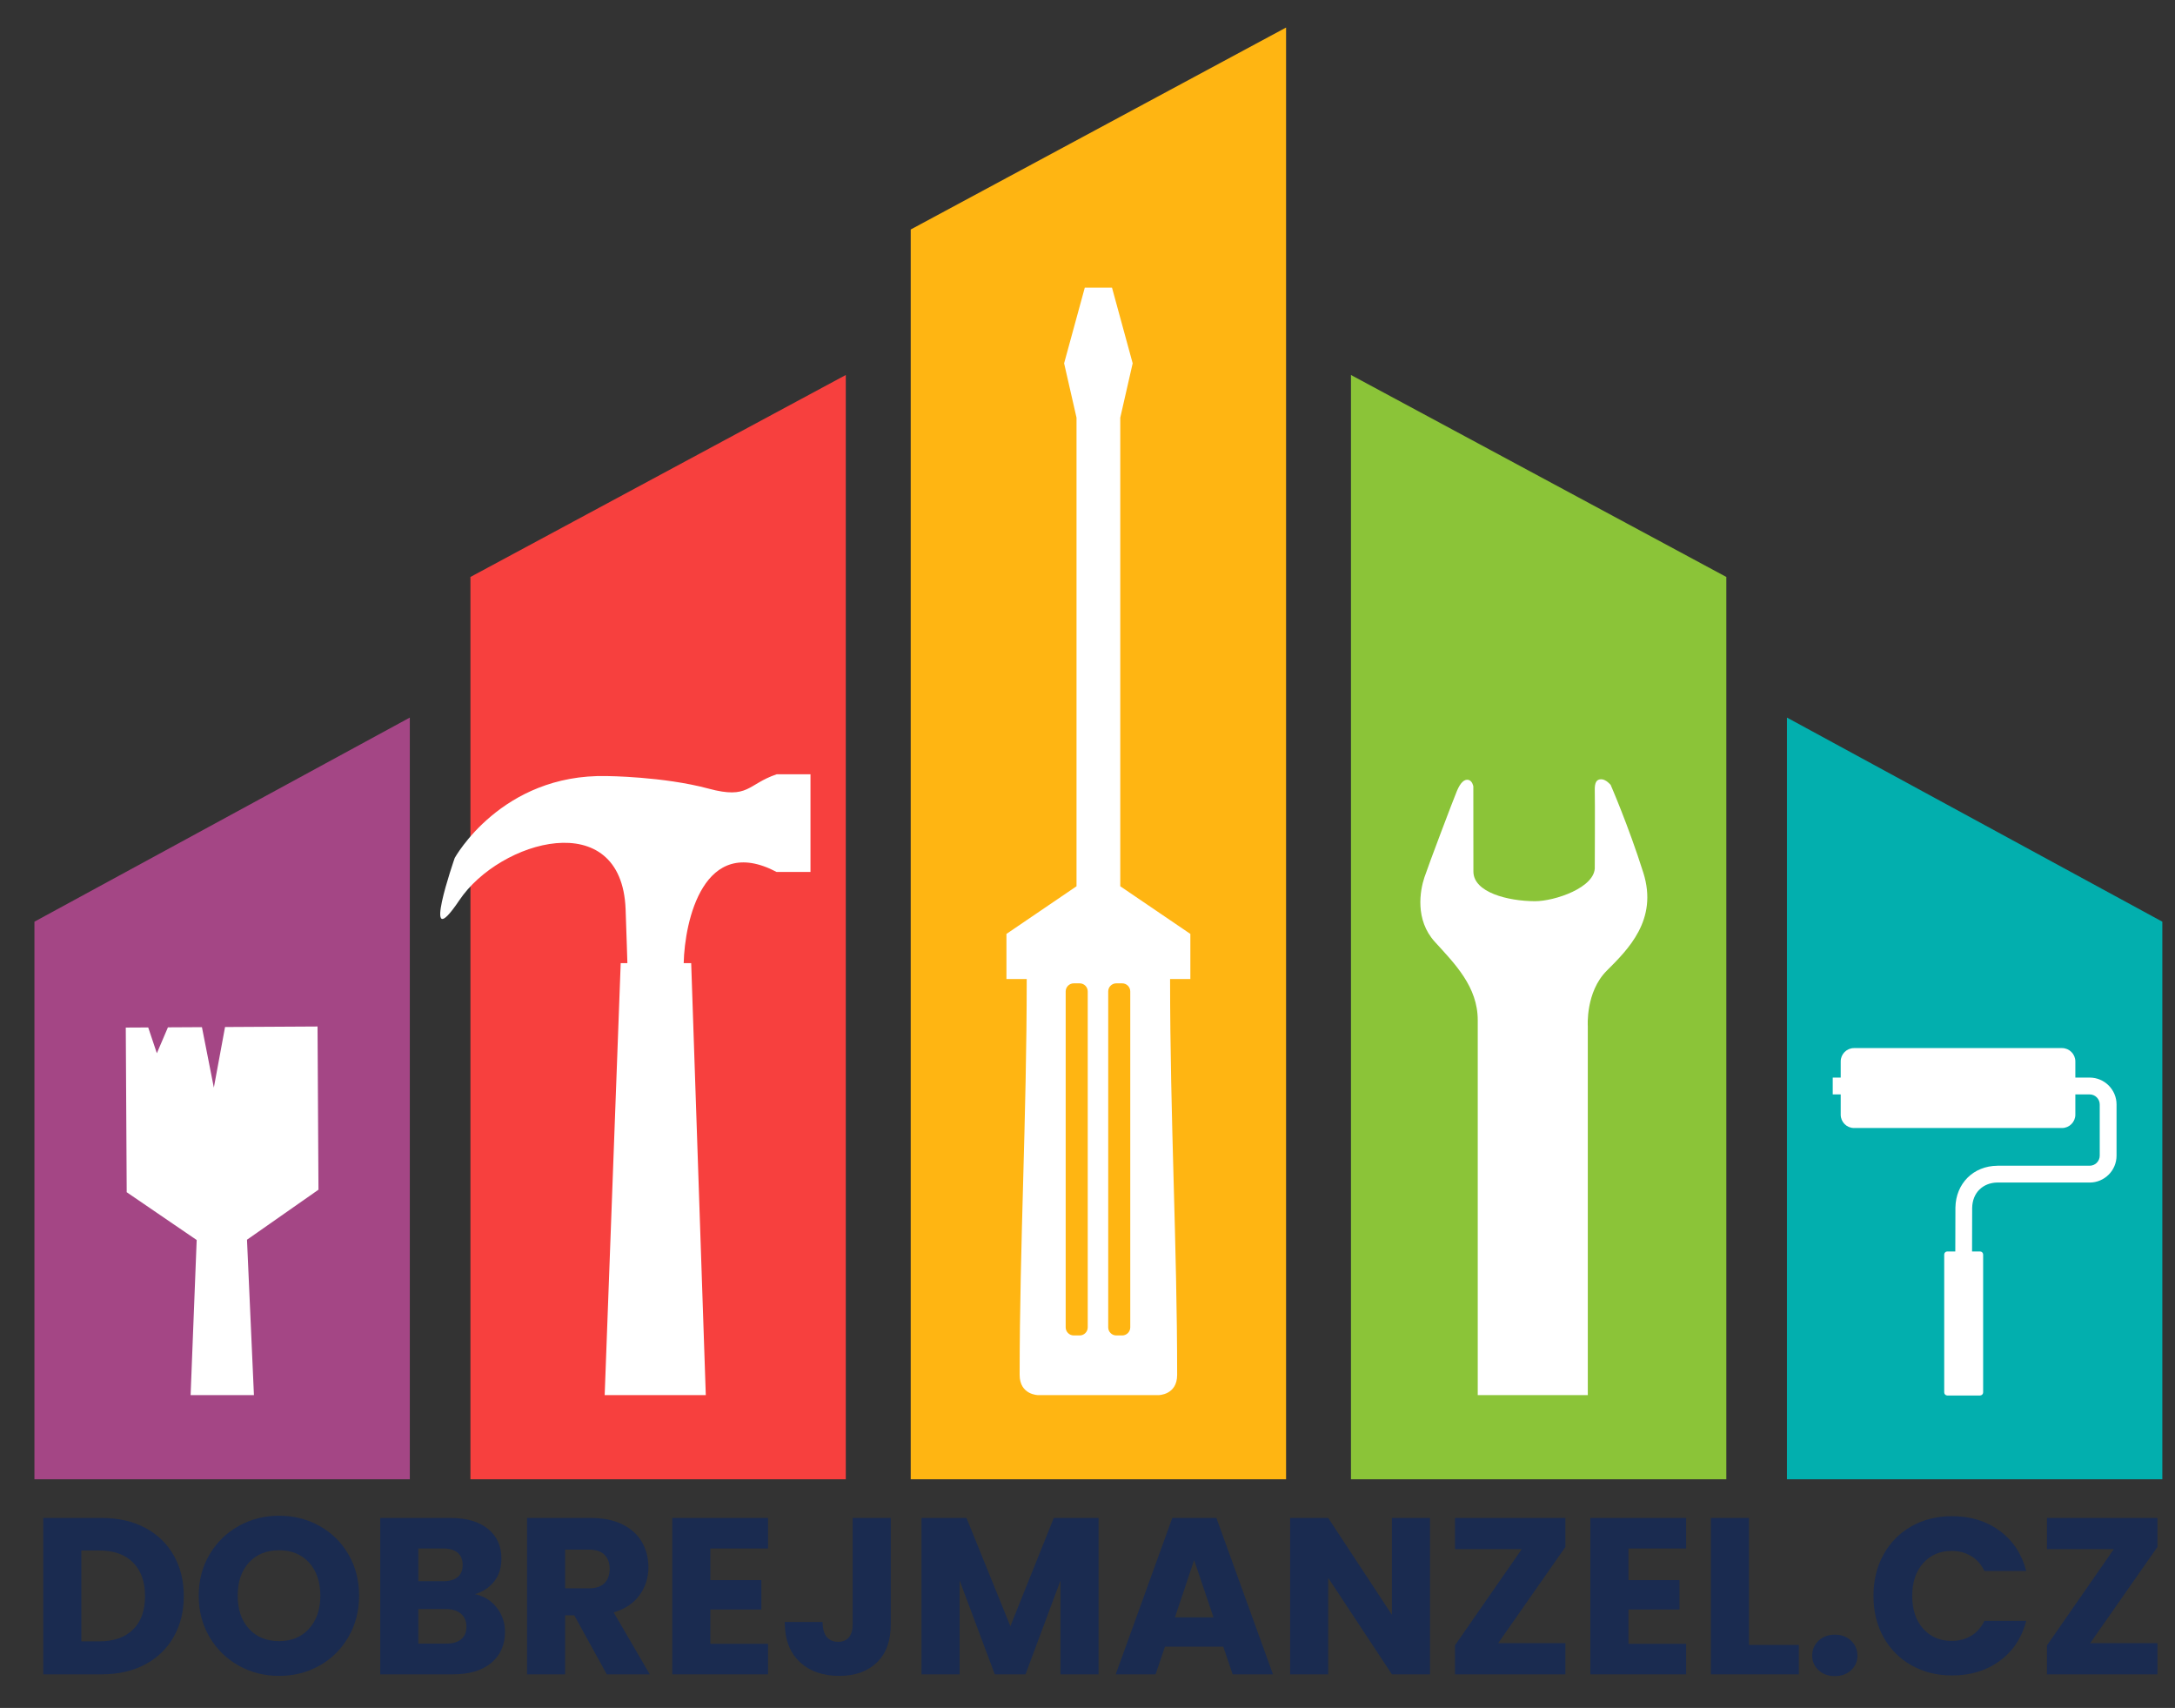 <?xml version="1.0" encoding="UTF-8" standalone="no"?> <svg xmlns="http://www.w3.org/2000/svg" xmlns:xlink="http://www.w3.org/1999/xlink" xmlns:serif="http://www.serif.com/" width="100%" height="100%" viewBox="0 0 1699 1334" version="1.1" xml:space="preserve" style="fill-rule:evenodd;clip-rule:evenodd;stroke-linejoin:round;stroke-miterlimit:2;"><rect x="0" y="0" width="1699" height="1334" fill="#333333" stroke="none"/> <g transform="matrix(1,0,0,1,-1642,-691)"> <path d="M2697.31,1846.42L2697.31,983.89L2990.52,1141.64L2990.52,1846.42L2697.31,1846.42Z" style="fill:rgb(139,196,56);"></path> <path d="M3037.88,1846.42L3037.88,1251.47L3331.1,1410.89L3331.1,1846.42L3037.88,1846.42Z" style="fill:rgb(2,175,174);"></path> <path d="M2353.41,1846.42L2353.41,870.245L2646.62,712.5L2646.62,1846.42L2353.41,1846.42Z" style="fill:rgb(255,181,18);"></path> <path d="M2302.69,1846.42L2302.69,983.89L2009.48,1141.64L2009.48,1846.42L2302.69,1846.42Z" style="fill:rgb(247,64,62);"></path> <path d="M1962.12,1846.42L1962.12,1251.47L1668.9,1410.89L1668.9,1846.42L1962.12,1846.42Z" style="fill:rgb(164,70,133);"></path> <path d="M2193.33,1780.69L2181.92,1443.27L2176.07,1443.27C2176.82,1410.41 2191.57,1341.97 2248.66,1372.06L2275.11,1372.06L2275.11,1295.77L2248.66,1295.77C2225.73,1303.57 2226.97,1315.45 2195.59,1306.99C2160.23,1297.46 2115.93,1297.15 2115.93,1297.15C2033.49,1295.31 1997.2,1361.13 1997.2,1361.13C1997.2,1361.13 1969.41,1440.85 2000.89,1394.04C2032.38,1347.23 2127.57,1319.91 2130.69,1401.12C2131.3,1417.11 2132.08,1443.27 2132.08,1443.27L2126.86,1443.27L2114.34,1780.69L2193.33,1780.69Z" style="fill:white;"></path> <path d="M2792.89,1305.21C2792.89,1305.21 2792.19,1300.82 2789.04,1300.13C2785.89,1299.44 2782.81,1302.29 2780.12,1308.66C2777.43,1315.04 2758.05,1366.18 2754.66,1376.33C2751.28,1386.48 2747.13,1409.39 2762.81,1426.62C2778.5,1443.85 2796.34,1461.69 2796.34,1487.83L2796.34,1780.69L2882.31,1780.69L2882.31,1492.6C2882.31,1492.6 2880.47,1465.84 2897.07,1449.23C2913.68,1432.61 2937.36,1409.54 2925.68,1372.63C2913.99,1335.73 2900.15,1304.04 2900.15,1304.04C2900.15,1304.04 2896.61,1299.74 2892.92,1299.66C2889.23,1299.59 2887.53,1301.96 2887.76,1308.81C2888,1315.66 2887.76,1367.87 2887.76,1367.87C2888.72,1384.25 2856.1,1394.98 2840.93,1394.9C2819.84,1394.8 2792.95,1388.01 2792.95,1371.71C2792.95,1362.02 2792.89,1305.21 2792.89,1305.21" style="fill:white;"></path> <path d="M2513.98,1459.05L2518.6,1459.05C2522.07,1459.05 2524.9,1461.89 2524.9,1465.35L2524.9,1727.76C2524.9,1731.23 2522.06,1734.07 2518.6,1734.07L2513.98,1734.07C2510.52,1734.07 2507.68,1731.23 2507.68,1727.76L2507.68,1465.35C2507.68,1461.88 2510.52,1459.05 2513.98,1459.05M2480.76,1459.05L2485.38,1459.05C2488.85,1459.05 2491.68,1461.89 2491.68,1465.35L2491.68,1727.76C2491.68,1731.23 2488.84,1734.07 2485.38,1734.07L2480.76,1734.07C2477.3,1734.07 2474.46,1731.23 2474.46,1727.76L2474.46,1465.35C2474.46,1461.88 2477.3,1459.05 2480.76,1459.05ZM2510.65,915.698L2489.38,915.698L2473.23,974.758L2482.92,1017.21L2482.92,1383.23L2428.18,1420.45L2428.18,1455.67L2444.02,1455.67C2444.02,1564.83 2438.49,1663.22 2438.49,1764.84C2438.49,1780.69 2453.1,1780.69 2453.1,1780.69L2546.92,1780.69C2546.92,1780.69 2561.53,1780.69 2561.53,1764.84C2561.53,1663.22 2556.01,1564.82 2556.01,1455.67L2571.85,1455.67L2571.85,1420.45L2517.1,1383.23L2517.1,1017.21L2526.79,974.758L2510.65,915.698Z" style="fill:white;"></path> <path d="M1890.04,1492.76L1817.8,1493.17L1809.04,1540.49L1799.74,1493.27L1773.18,1493.42L1764.53,1513.65L1757.78,1493.51L1740.25,1493.6L1740.97,1621.09L1740.94,1622.17L1777.37,1647.05L1795.64,1659.52L1790.89,1780.69L1840.36,1780.69L1834.94,1659.3L1853.07,1646.62L1890.77,1620.24L1890.04,1492.76Z" style="fill:white;"></path> <path d="M3073.64,1532.66L3274.36,1532.66C3280.13,1532.66 3285.39,1535.02 3289.18,1538.82C3292.98,1542.62 3295.34,1547.87 3295.34,1553.64L3295.34,1593.66C3295.34,1599.43 3292.98,1604.69 3289.18,1608.49L3289.17,1608.48C3285.36,1612.28 3280.12,1614.64 3274.36,1614.64L3202.33,1614.64L3202.33,1614.62C3196.6,1614.67 3191.66,1616.72 3188.2,1620.19L3188.17,1620.19C3184.73,1623.61 3182.65,1628.57 3182.56,1634.49L3182.46,1672.51L3169.37,1672.51L3169.47,1634.38L3169.47,1634.28C3169.62,1624.8 3173.12,1616.69 3178.91,1610.9L3178.9,1610.89C3184.76,1605.03 3192.93,1601.6 3202.28,1601.52L3202.33,1601.5L3274.36,1601.5C3276.52,1601.5 3278.48,1600.62 3279.89,1599.21L3279.89,1599.19C3281.31,1597.77 3282.2,1595.8 3282.2,1593.66L3282.2,1553.64C3282.2,1551.5 3281.31,1549.54 3279.89,1548.11C3278.47,1546.69 3276.5,1545.81 3274.36,1545.81L3073.64,1545.81L3073.64,1532.66Z" style="fill:white;fill-rule:nonzero;"></path> <path d="M3163.13,1668.47L3188.71,1668.47C3190.04,1668.47 3191.13,1669.55 3191.13,1670.89L3191.13,1778.55C3191.13,1779.87 3190.04,1780.97 3188.71,1780.97L3163.13,1780.97C3161.81,1780.97 3160.72,1779.87 3160.72,1778.55L3160.72,1670.89C3160.72,1669.55 3161.81,1668.47 3163.13,1668.47" style="fill:white;"></path> <path d="M3090.28,1509.62L3252.75,1509.62C3258.47,1509.62 3263.15,1514.3 3263.15,1520.03L3263.15,1561.65C3263.15,1567.37 3258.47,1572.05 3252.75,1572.05L3090.28,1572.05C3084.55,1572.05 3079.87,1567.37 3079.87,1561.65L3079.87,1520.03C3079.87,1514.3 3084.55,1509.62 3090.28,1509.62" style="fill:white;"></path> <g transform="matrix(2.458,0,0,2.458,1665,1998.76)"> <g> <path d="M23.005,-49.691C28.243,-49.691 32.821,-48.653 36.737,-46.577C40.654,-44.5 43.686,-41.586 45.833,-37.835C47.98,-34.083 49.054,-29.753 49.054,-24.846C49.054,-19.985 47.98,-15.667 45.833,-11.892C43.686,-8.117 40.642,-5.191 36.702,-3.115C32.762,-1.038 28.196,0 23.005,0L4.389,0L4.389,-49.691L23.005,-49.691ZM22.226,-10.476C26.804,-10.476 30.367,-11.727 32.915,-14.228C35.463,-16.729 36.737,-20.268 36.737,-24.846C36.737,-29.423 35.463,-32.986 32.915,-35.534C30.367,-38.082 26.804,-39.356 22.226,-39.356L16.493,-39.356L16.493,-10.476L22.226,-10.476Z" style="fill:rgb(26,43,80);fill-rule:nonzero;"></path> <path d="M79.35,0.495C74.678,0.495 70.396,-0.59 66.503,-2.761C62.609,-4.931 59.518,-7.963 57.23,-11.856C54.941,-15.75 53.797,-20.127 53.797,-24.987C53.797,-29.848 54.941,-34.213 57.23,-38.082C59.518,-41.952 62.609,-44.972 66.503,-47.143C70.396,-49.314 74.678,-50.399 79.35,-50.399C84.022,-50.399 88.304,-49.314 92.197,-47.143C96.091,-44.972 99.158,-41.952 101.4,-38.082C103.641,-34.213 104.762,-29.848 104.762,-24.987C104.762,-20.127 103.629,-15.75 101.364,-11.856C99.099,-7.963 96.032,-4.931 92.162,-2.761C88.292,-0.59 84.022,0.495 79.35,0.495ZM79.35,-10.547C83.314,-10.547 86.487,-11.868 88.871,-14.511C91.254,-17.154 92.445,-20.646 92.445,-24.987C92.445,-29.376 91.254,-32.88 88.871,-35.499C86.487,-38.118 83.314,-39.427 79.35,-39.427C75.339,-39.427 72.142,-38.13 69.759,-35.534C67.376,-32.939 66.184,-29.423 66.184,-24.987C66.184,-20.598 67.376,-17.095 69.759,-14.476C72.142,-11.856 75.339,-10.547 79.35,-10.547Z" style="fill:rgb(26,43,80);fill-rule:nonzero;"></path> <path d="M141.57,-25.483C144.449,-24.869 146.761,-23.442 148.507,-21.2C150.253,-18.959 151.126,-16.399 151.126,-13.52C151.126,-9.367 149.675,-6.076 146.773,-3.645C143.871,-1.215 139.824,0 134.633,0L111.486,0L111.486,-49.691L133.854,-49.691C138.904,-49.691 142.856,-48.535 145.711,-46.223C148.566,-43.91 149.993,-40.772 149.993,-36.808C149.993,-33.882 149.227,-31.452 147.693,-29.517C146.159,-27.583 144.118,-26.238 141.57,-25.483ZM123.591,-29.588L131.519,-29.588C133.501,-29.588 135.022,-30.025 136.084,-30.898C137.146,-31.771 137.677,-33.057 137.677,-34.755C137.677,-36.454 137.146,-37.752 136.084,-38.649C135.022,-39.545 133.501,-39.994 131.519,-39.994L123.591,-39.994L123.591,-29.588ZM132.51,-9.768C134.539,-9.768 136.108,-10.228 137.217,-11.149C138.326,-12.069 138.88,-13.402 138.88,-15.148C138.88,-16.894 138.302,-18.263 137.146,-19.254C135.99,-20.245 134.397,-20.74 132.368,-20.74L123.591,-20.74L123.591,-9.768L132.51,-9.768Z" style="fill:rgb(26,43,80);fill-rule:nonzero;"></path> <path d="M183.475,0L173.14,-18.758L170.238,-18.758L170.238,0L158.134,0L158.134,-49.691L178.449,-49.691C182.366,-49.691 185.704,-49.007 188.465,-47.638C191.226,-46.27 193.29,-44.394 194.659,-42.011C196.027,-39.628 196.712,-36.973 196.712,-34.048C196.712,-30.744 195.78,-27.795 193.916,-25.199C192.052,-22.604 189.303,-20.764 185.669,-19.678L197.136,0L183.475,0ZM170.238,-27.323L177.741,-27.323C179.959,-27.323 181.623,-27.866 182.731,-28.951C183.84,-30.036 184.395,-31.57 184.395,-33.552C184.395,-35.44 183.84,-36.926 182.731,-38.012C181.623,-39.097 179.959,-39.64 177.741,-39.64L170.238,-39.64L170.238,-27.323Z" style="fill:rgb(26,43,80);fill-rule:nonzero;"></path> <path d="M216.39,-39.994L216.39,-29.942L232.6,-29.942L232.6,-20.598L216.39,-20.598L216.39,-9.698L234.723,-9.698L234.723,0L204.286,0L204.286,-49.691L234.723,-49.691L234.723,-39.994L216.39,-39.994Z" style="fill:rgb(26,43,80);fill-rule:nonzero;"></path> <path d="M273.726,-49.691L273.726,-15.856C273.726,-10.618 272.251,-6.583 269.302,-3.752C266.352,-0.92 262.376,0.495 257.374,0.495C252.136,0.495 247.936,-0.991 244.775,-3.964C241.613,-6.937 240.032,-11.16 240.032,-16.634L252.065,-16.634C252.065,-14.558 252.49,-12.989 253.34,-11.927C254.189,-10.865 255.416,-10.335 257.02,-10.335C258.483,-10.335 259.616,-10.807 260.418,-11.75C261.22,-12.694 261.621,-14.063 261.621,-15.856L261.621,-49.691L273.726,-49.691Z" style="fill:rgb(26,43,80);fill-rule:nonzero;"></path> <path d="M339.768,-49.691L339.768,0L327.664,0L327.664,-29.8L316.551,0L306.782,0L295.598,-29.871L295.598,0L283.494,0L283.494,-49.691L297.792,-49.691L311.737,-15.29L325.54,-49.691L339.768,-49.691Z" style="fill:rgb(26,43,80);fill-rule:nonzero;"></path> <path d="M379.408,-8.777L360.862,-8.777L357.889,0L345.218,0L363.198,-49.691L377.213,-49.691L395.193,0L382.381,0L379.408,-8.777ZM376.293,-18.121L370.135,-36.313L364.047,-18.121L376.293,-18.121Z" style="fill:rgb(26,43,80);fill-rule:nonzero;"></path> <path d="M445.096,0L432.992,0L412.747,-30.65L412.747,0L400.643,0L400.643,-49.691L412.747,-49.691L432.992,-18.9L432.992,-49.691L445.096,-49.691L445.096,0Z" style="fill:rgb(26,43,80);fill-rule:nonzero;"></path> <path d="M466.756,-9.91L488.133,-9.91L488.133,0L453.024,0L453.024,-9.202L474.26,-39.781L453.024,-39.781L453.024,-49.691L488.133,-49.691L488.133,-40.489L466.756,-9.91Z" style="fill:rgb(26,43,80);fill-rule:nonzero;"></path> <path d="M508.166,-39.994L508.166,-29.942L524.375,-29.942L524.375,-20.598L508.166,-20.598L508.166,-9.698L526.499,-9.698L526.499,0L496.061,0L496.061,-49.691L526.499,-49.691L526.499,-39.994L508.166,-39.994Z" style="fill:rgb(26,43,80);fill-rule:nonzero;"></path> <path d="M546.46,-9.344L562.316,-9.344L562.316,0L534.356,0L534.356,-49.691L546.46,-49.691L546.46,-9.344Z" style="fill:rgb(26,43,80);fill-rule:nonzero;"></path> <path d="M573.783,0.566C571.66,0.566 569.925,-0.059 568.581,-1.31C567.236,-2.56 566.563,-4.106 566.563,-5.946C566.563,-7.834 567.236,-9.414 568.581,-10.689C569.925,-11.963 571.66,-12.6 573.783,-12.6C575.86,-12.6 577.57,-11.963 578.915,-10.689C580.26,-9.414 580.932,-7.834 580.932,-5.946C580.932,-4.106 580.26,-2.56 578.915,-1.31C577.57,-0.059 575.86,0.566 573.783,0.566Z" style="fill:rgb(26,43,80);fill-rule:nonzero;"></path> <path d="M586.029,-24.916C586.029,-29.824 587.091,-34.201 589.214,-38.047C591.338,-41.893 594.299,-44.889 598.098,-47.037C601.897,-49.184 606.203,-50.257 611.016,-50.257C616.915,-50.257 621.964,-48.7 626.164,-45.586C630.364,-42.471 633.172,-38.224 634.588,-32.844L621.28,-32.844C620.289,-34.921 618.885,-36.501 617.068,-37.587C615.251,-38.672 613.187,-39.215 610.875,-39.215C607.147,-39.215 604.126,-37.917 601.814,-35.322C599.502,-32.726 598.346,-29.258 598.346,-24.916C598.346,-20.575 599.502,-17.106 601.814,-14.511C604.126,-11.915 607.147,-10.618 610.875,-10.618C613.187,-10.618 615.251,-11.16 617.068,-12.246C618.885,-13.331 620.289,-14.912 621.28,-16.988L634.588,-16.988C633.172,-11.609 630.364,-7.373 626.164,-4.282C621.964,-1.192 616.915,0.354 611.016,0.354C606.203,0.354 601.897,-0.72 598.098,-2.867C594.299,-5.014 591.338,-7.999 589.214,-11.821C587.091,-15.643 586.029,-20.009 586.029,-24.916Z" style="fill:rgb(26,43,80);fill-rule:nonzero;"></path> <path d="M654.903,-9.91L676.28,-9.91L676.28,0L641.171,0L641.171,-9.202L662.406,-39.781L641.171,-39.781L641.171,-49.691L676.28,-49.691L676.28,-40.489L654.903,-9.91Z" style="fill:rgb(26,43,80);fill-rule:nonzero;"></path> </g> </g> </g> </svg> 